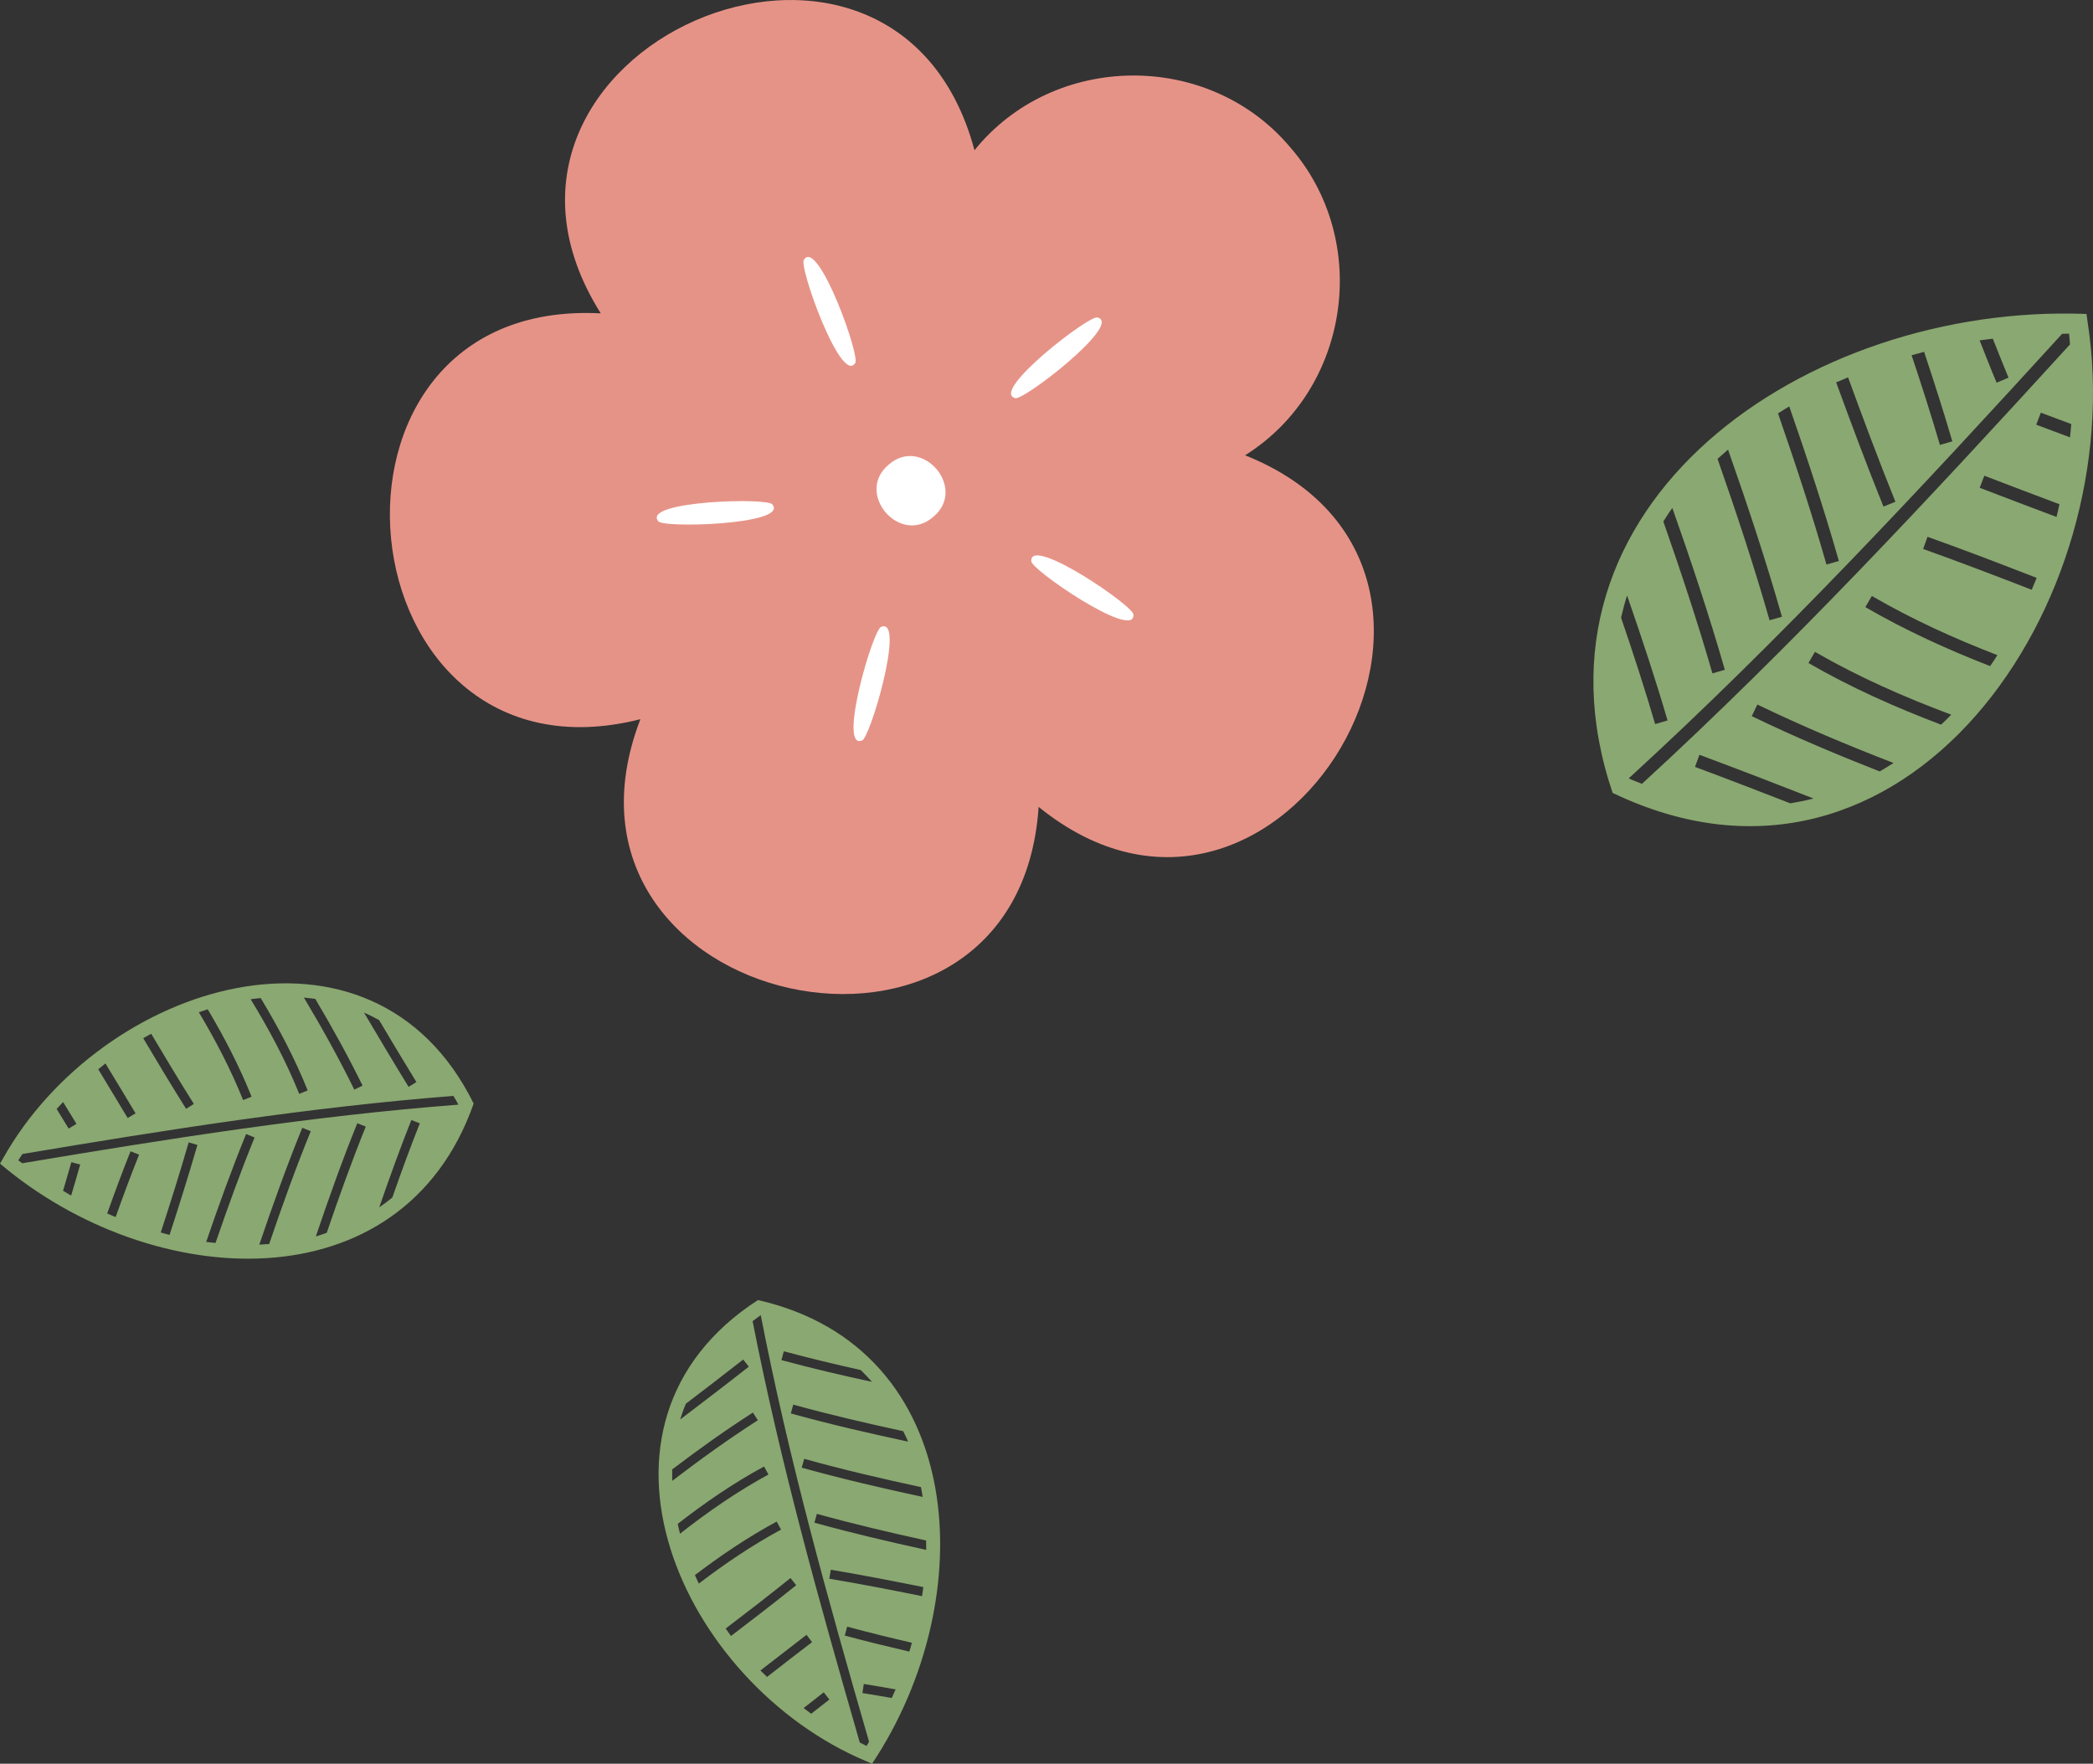 <svg xmlns="http://www.w3.org/2000/svg" x="0px" y="0px" viewBox="0 0 28.686 24.173" style="vertical-align: middle; max-width: 100%; width: 100%;" width="100%"><rect x="0" y="0" width="28.686" height="24.173" fill="#333333" stroke="none"/><g>
	<g>
		<path d="M28.613,4.419l-0.016-0.116c-3.842-0.15-7.831,2.613-6.495,6.564    C26.1,12.785,29.207,8.274,28.613,4.419z M28.388,5.812c-0.004,0.061-0.011,0.122-0.017,0.182    c-0.154-0.057-0.306-0.114-0.463-0.173l0.063-0.165C28.112,5.709,28.249,5.76,28.388,5.812z M26.358,7.524l0.06-0.167    c0.499,0.178,0.998,0.37,1.496,0.563c-0.022,0.055-0.045,0.109-0.068,0.163C27.351,7.891,26.854,7.701,26.358,7.524z     M27.376,8.979c-0.032,0.051-0.066,0.101-0.1,0.15c-0.587-0.228-1.161-0.49-1.71-0.808l0.089-0.153    C26.206,8.488,26.784,8.751,27.376,8.979z M27.133,6.685l0.064-0.165c0.352,0.135,0.693,0.265,1.029,0.391    c-0.013,0.058-0.025,0.117-0.04,0.174C27.842,6.956,27.493,6.824,27.133,6.685z M23.231,10.511l0.061-0.166    c0.528,0.196,1.048,0.397,1.564,0.599c-0.103,0.027-0.21,0.048-0.319,0.066C24.105,10.842,23.671,10.674,23.231,10.511z     M24.009,9.815l0.077-0.159c0.619,0.299,1.242,0.56,1.866,0.801c-0.061,0.039-0.124,0.078-0.189,0.116    C25.177,10.343,24.591,10.097,24.009,9.815z M24.786,9.087l0.089-0.153c0.596,0.344,1.225,0.621,1.868,0.861    c-0.045,0.048-0.092,0.092-0.139,0.137C25.979,9.695,25.367,9.423,24.786,9.087z M22.906,6.982    c0.005-0.006,0.01-0.012,0.015-0.019c0.258,0.731,0.504,1.469,0.719,2.217l-0.17,0.049c-0.202-0.701-0.432-1.394-0.673-2.082    C22.834,7.093,22.866,7.036,22.906,6.982z M23.54,6.289c0.047-0.043,0.095-0.085,0.144-0.127c0.265,0.754,0.519,1.517,0.739,2.291    l-0.17,0.048C24.04,7.755,23.796,7.019,23.54,6.289z M22.855,9.874l-0.17,0.05c-0.143-0.488-0.302-0.974-0.467-1.458    c0.024-0.103,0.05-0.204,0.082-0.305C22.497,8.729,22.687,9.3,22.855,9.874z M25.033,7.737c-0.199-0.698-0.427-1.387-0.664-2.071    c0.051-0.032,0.101-0.065,0.154-0.096c0.243,0.699,0.476,1.404,0.68,2.119L25.033,7.737z M25.814,6.943    c-0.229-0.568-0.441-1.135-0.648-1.702c0.054-0.024,0.108-0.046,0.163-0.069c0.207,0.568,0.42,1.137,0.649,1.705L25.814,6.943z     M26.588,6.098c-0.121-0.413-0.252-0.822-0.388-1.229c0.057-0.016,0.113-0.032,0.171-0.047c0.135,0.406,0.266,0.814,0.387,1.227    L26.588,6.098z M27.528,5.176l-0.163,0.069c-0.081-0.191-0.156-0.386-0.233-0.58c0.06-0.009,0.121-0.015,0.181-0.023    C27.385,4.82,27.454,5,27.528,5.176z M22.325,10.67c0-0.001,0-0.002-0.001-0.003c2.078-1.902,3.992-3.959,5.939-6.092    c0.032,0,0.063-0.002,0.095-0.002c0.006,0.049,0.008,0.098,0.013,0.147c-1.923,2.107-3.815,4.14-5.867,6.023    C22.444,10.719,22.386,10.697,22.325,10.67z" fill="rgb(138,168,113)"></path>
	</g>
	<g>
		<path d="M0.042,15.876L0,15.948c2.078,1.763,5.511,1.965,6.492-0.823C5.1,12.308,1.395,13.466,0.042,15.876    z M0.776,15.198c0.029-0.032,0.059-0.063,0.089-0.094c0.061,0.099,0.121,0.197,0.183,0.299l-0.107,0.065    C0.885,15.376,0.831,15.287,0.776,15.198z M2.657,15.13l-0.106,0.067c-0.2-0.317-0.395-0.643-0.588-0.968    c0.036-0.021,0.073-0.041,0.109-0.061C2.264,14.491,2.458,14.814,2.657,15.13z M2.725,13.873c0.04-0.014,0.081-0.027,0.122-0.04    c0.228,0.384,0.434,0.781,0.601,1.198l-0.116,0.046C3.164,14.659,2.956,14.259,2.725,13.873z M1.858,15.259l-0.108,0.064    c-0.137-0.229-0.271-0.451-0.403-0.668c0.033-0.027,0.065-0.054,0.098-0.08C1.581,14.798,1.718,15.025,1.858,15.259z M5.707,14.83    L5.6,14.896c-0.209-0.34-0.411-0.68-0.611-1.018c0.069,0.03,0.138,0.065,0.207,0.103C5.364,14.264,5.533,14.547,5.707,14.83z     M4.969,14.879l-0.113,0.055c-0.215-0.438-0.448-0.855-0.691-1.262c0.051,0.005,0.103,0.011,0.156,0.018    C4.548,14.073,4.767,14.467,4.969,14.879z M4.217,14.945l-0.116,0.047c-0.182-0.452-0.412-0.882-0.666-1.297    c0.046-0.007,0.092-0.011,0.138-0.016C3.818,14.085,4.04,14.504,4.217,14.945z M4.346,16.941    c-0.005,0.002-0.011,0.002-0.017,0.004c0.176-0.52,0.361-1.04,0.568-1.551l0.116,0.047c-0.194,0.479-0.368,0.967-0.535,1.455    C4.434,16.911,4.392,16.928,4.346,16.941z M3.689,17.05c-0.045,0.003-0.09,0.006-0.135,0.008c0.182-0.537,0.374-1.073,0.589-1.601    l0.116,0.047C4.051,16.014,3.865,16.532,3.689,17.05z M5.638,15.35l0.116,0.046c-0.134,0.335-0.257,0.675-0.377,1.017    c-0.058,0.047-0.117,0.092-0.179,0.134C5.337,16.145,5.481,15.744,5.638,15.35z M3.489,15.59c-0.194,0.476-0.368,0.96-0.535,1.445    c-0.043-0.005-0.085-0.008-0.128-0.014c0.17-0.496,0.348-0.991,0.547-1.479L3.489,15.59z M2.706,15.692    c-0.121,0.417-0.25,0.826-0.382,1.233c-0.04-0.01-0.081-0.022-0.121-0.033c0.133-0.407,0.262-0.818,0.383-1.235L2.706,15.692z     M1.906,15.825c-0.113,0.284-0.219,0.569-0.321,0.855c-0.039-0.016-0.077-0.031-0.116-0.048c0.102-0.286,0.207-0.57,0.32-0.853    L1.906,15.825z M0.978,15.928l0.121,0.033c-0.039,0.142-0.082,0.283-0.124,0.425c-0.037-0.021-0.074-0.044-0.111-0.066    C0.902,16.189,0.942,16.059,0.978,15.928z M6.282,15.138c0,0.001-0.001,0.001-0.001,0.002c-1.991,0.153-3.958,0.464-5.976,0.803    c-0.018-0.014-0.036-0.026-0.054-0.04c0.018-0.03,0.038-0.058,0.057-0.087c1.994-0.335,3.938-0.642,5.906-0.796    C6.237,15.058,6.26,15.096,6.282,15.138z" fill="rgb(138,168,113)"></path>
	</g>
	<g>
		<path d="M11.876,24.14l0.076,0.033c1.513-2.267,1.319-5.7-1.564-6.355    C7.75,19.525,9.326,23.072,11.876,24.14z M11.118,23.488c-0.035-0.025-0.069-0.052-0.104-0.078    c0.091-0.072,0.182-0.143,0.276-0.216l0.077,0.099C11.282,23.36,11.2,23.424,11.118,23.488z M10.834,21.628l0.079,0.098    c-0.292,0.235-0.593,0.467-0.894,0.696c-0.025-0.034-0.049-0.068-0.073-0.102C10.245,22.092,10.544,21.862,10.834,21.628z     M9.578,21.704c-0.019-0.039-0.036-0.077-0.054-0.116c0.355-0.27,0.726-0.521,1.121-0.734l0.06,0.11    C10.308,21.179,9.935,21.431,9.578,21.704z M11.054,22.406l0.076,0.1c-0.212,0.162-0.417,0.321-0.617,0.477    c-0.03-0.029-0.061-0.058-0.091-0.088C10.628,22.735,10.837,22.573,11.054,22.406z M10.186,18.633l0.077,0.098    c-0.313,0.246-0.628,0.486-0.941,0.724c0.022-0.072,0.048-0.145,0.079-0.217C9.663,19.038,9.925,18.838,10.186,18.633z     M10.319,19.36l0.068,0.105c-0.41,0.263-0.798,0.544-1.174,0.831c-0.001-0.051-0.001-0.104,0-0.157    C9.567,19.87,9.933,19.608,10.319,19.36z M10.472,20.099l0.06,0.11c-0.428,0.233-0.828,0.51-1.212,0.811    c-0.012-0.045-0.021-0.09-0.031-0.135C9.662,20.595,10.053,20.326,10.472,20.099z M12.439,19.742    c0.002,0.005,0.004,0.011,0.006,0.016c-0.537-0.115-1.075-0.239-1.606-0.386l0.033-0.121c0.498,0.138,1.003,0.255,1.507,0.364    C12.399,19.658,12.421,19.698,12.439,19.742z M12.623,20.382c0.008,0.044,0.016,0.089,0.023,0.134    c-0.554-0.119-1.109-0.248-1.658-0.401l0.034-0.121C11.552,20.142,12.088,20.266,12.623,20.382z M10.71,18.641l0.033-0.121    c0.348,0.094,0.7,0.178,1.054,0.257c0.053,0.052,0.105,0.106,0.154,0.162C11.535,18.849,11.12,18.752,10.71,18.641z     M11.196,20.748c0.496,0.138,0.996,0.255,1.497,0.365c0,0.043,0.002,0.085,0.001,0.129c-0.512-0.112-1.025-0.232-1.532-0.373    L11.196,20.748z M11.387,21.514c0.428,0.072,0.849,0.154,1.268,0.238c-0.005,0.041-0.012,0.083-0.018,0.124    c-0.42-0.085-0.842-0.167-1.271-0.239L11.387,21.514z M11.611,22.294c0.295,0.08,0.59,0.152,0.887,0.221    c-0.011,0.04-0.022,0.081-0.035,0.121c-0.296-0.069-0.59-0.14-0.885-0.22L11.611,22.294z M11.82,23.204l0.019-0.124    c0.146,0.022,0.291,0.049,0.436,0.074c-0.017,0.04-0.035,0.079-0.053,0.118C12.088,23.249,11.954,23.225,11.82,23.204z     M10.425,18.026c0.001,0,0.001,0,0.002,0.001c0.381,1.96,0.915,3.878,1.484,5.844c-0.012,0.019-0.022,0.039-0.034,0.058    c-0.032-0.015-0.062-0.032-0.093-0.047c-0.561-1.942-1.09-3.838-1.469-5.775C10.352,18.08,10.386,18.053,10.425,18.026z" fill="rgb(138,168,113)"></path>
	</g>
	<g>
		<g>
			<path d="M17.681,2.016c-1.116-1.325-3.237-1.305-4.325,0.043c-1.101-4.118-7.392-1.37-5.122,2.236     c-4.257-0.225-3.588,6.607,0.543,5.562c-1.529,3.979,5.175,5.453,5.458,1.202c3.312,2.684,6.786-3.236,2.83-4.819     C18.506,5.335,18.8,3.295,17.681,2.016z" fill="rgb(230,147,135)"></path>
		</g>
		<g>
			<g>
				<path d="M12.793,7.082c-0.457,0.405-1.082-0.322-0.614-0.713C12.637,5.964,13.262,6.691,12.793,7.082z" fill="rgb(255, 255, 255)"></path>
			</g>
			<g>
				<path d="M11.718,4.979c-0.195,0.294-0.787-1.367-0.697-1.422C11.216,3.263,11.808,4.924,11.718,4.979z" fill="rgb(255, 255, 255)"></path>
			</g>
			<g>
				<path d="M10.588,6.917c0.22,0.276-1.543,0.326-1.568,0.223C8.801,6.864,10.563,6.815,10.588,6.917z" fill="rgb(255, 255, 255)"></path>
			</g>
			<g>
				<path d="M12.082,8.59c0.33-0.123-0.167,1.568-0.272,1.56C11.48,10.274,11.977,8.582,12.082,8.59z" fill="rgb(255, 255, 255)"></path>
			</g>
			<g>
				<path d="M14.135,7.687c-0.015-0.352,1.44,0.643,1.399,0.741C15.55,8.78,14.095,7.784,14.135,7.687z" fill="rgb(255, 255, 255)"></path>
			</g>
			<g>
				<path d="M13.91,5.455c-0.34-0.094,1.057-1.17,1.137-1.102C15.387,4.447,13.99,5.523,13.91,5.455z" fill="rgb(255, 255, 255)"></path>
			</g>
		</g>
	</g>
</g></svg>